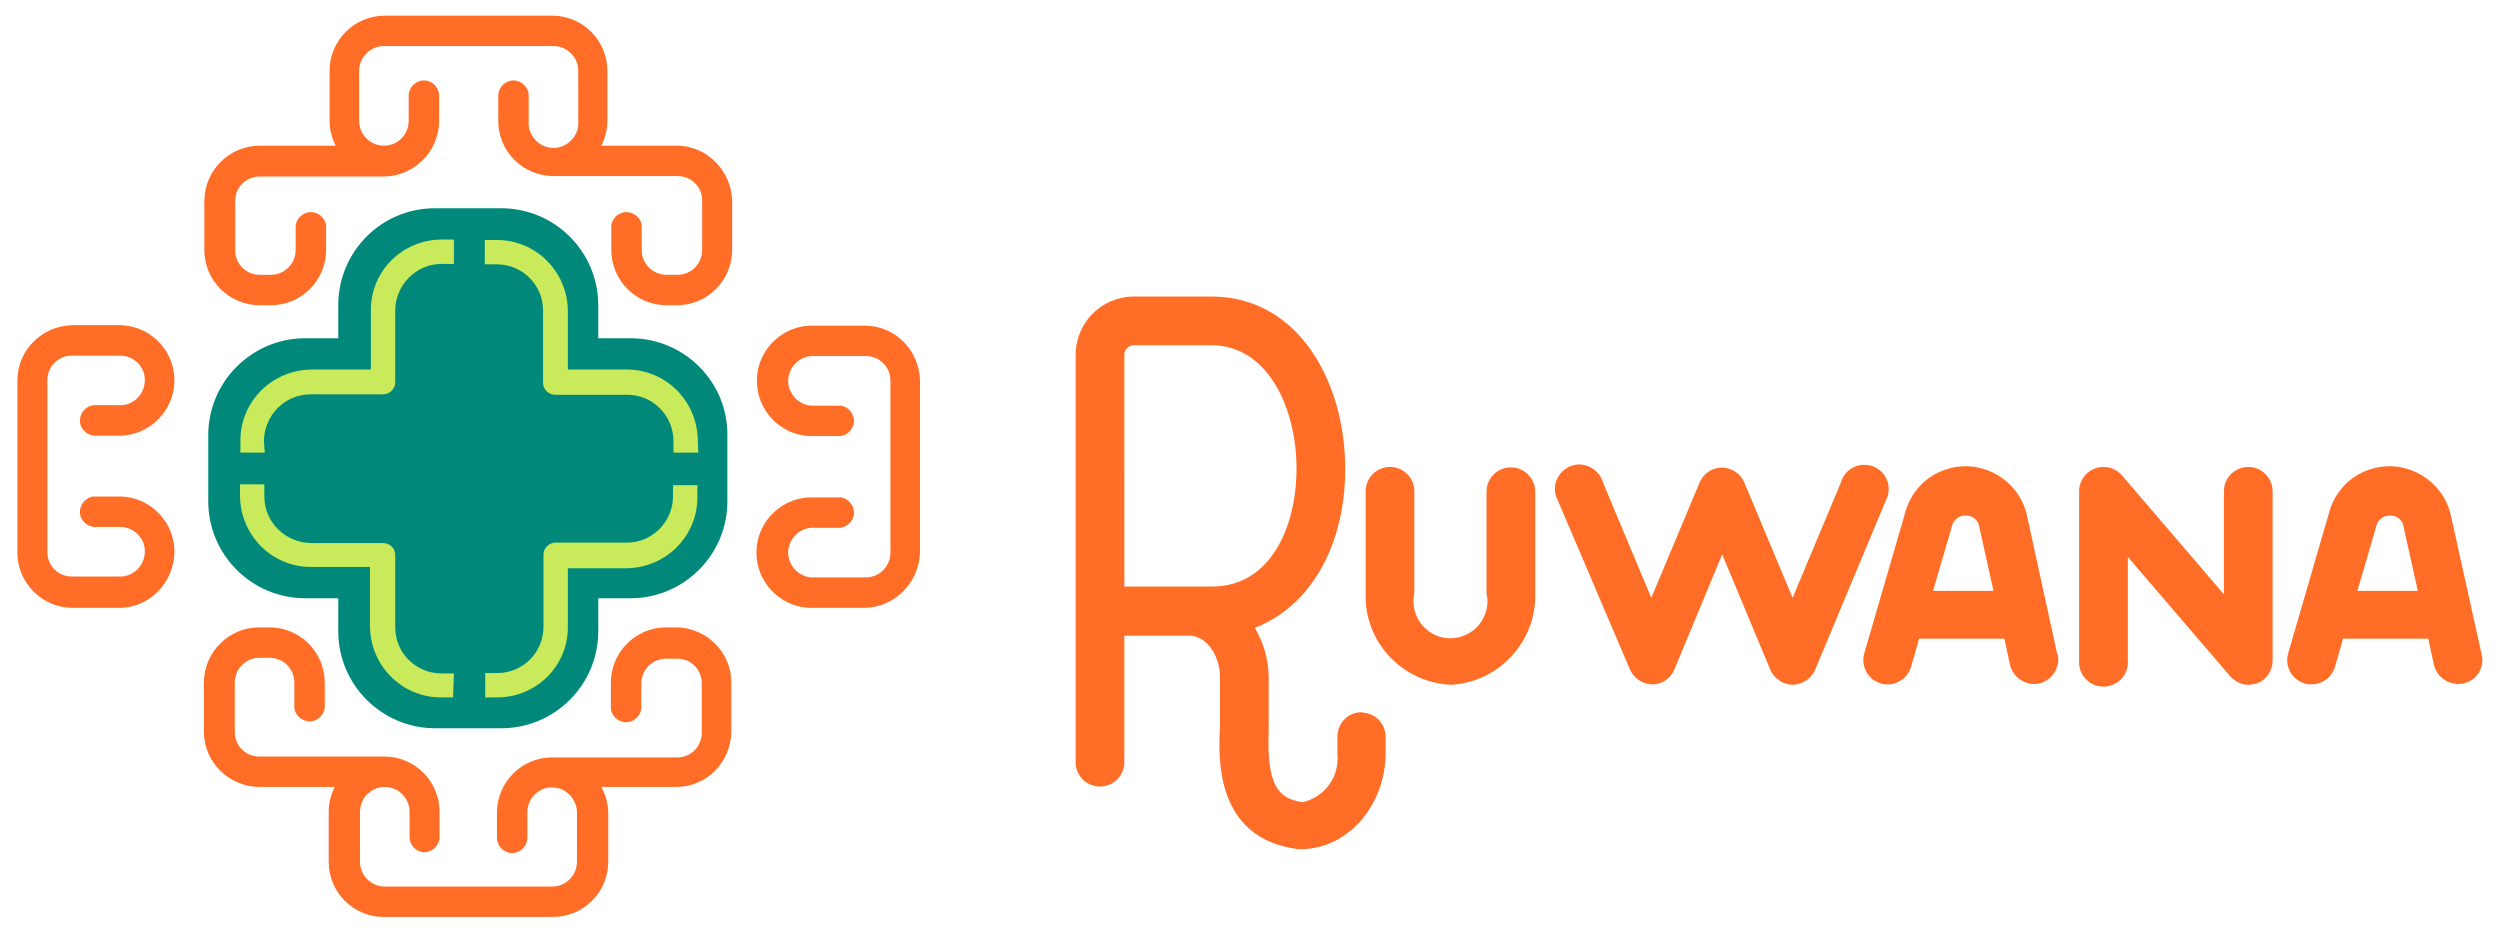 <svg xmlns="http://www.w3.org/2000/svg" xmlns:xlink="http://www.w3.org/1999/xlink" id="b3b50d84-c81f-4d18-95cb-6b7cddcacc67" x="0px" y="0px" viewBox="0 0 575 214.7" style="enable-background:new 0 0 575 214.7;" xml:space="preserve"><style type="text/css">	.st0{fill:#FF6D27;}	.st1{fill:#00897B;}	.st2{fill:#C9EB5B;}</style><g>	<path class="st0" d="M333.7,157.5c-11.2-0.5-20-9.9-19.6-21.1v-23.4c0-3.1,2.5-5.6,5.6-5.6c3.1,0,5.6,2.5,5.6,5.6v23.4  c-1,4.6,1.8,9.1,6.4,10.2c4.6,1,9.1-1.8,10.2-6.4c0.3-1.2,0.3-2.5,0-3.7v-23.4c0-3.1,2.5-5.6,5.6-5.6c3.1,0,5.6,2.5,5.6,5.6v23.4  C353.4,147.5,344.8,156.9,333.7,157.5z"></path>	<path class="st0" d="M313.2,163.8c-3.1,0-5.6,2.5-5.6,5.6c0,0.1,0,0.1,0,0.2v3.9c0.5,5.2-3,9.9-8,11c-5.6-0.8-8.3-3.8-7.8-16.6  c0,0,0,0,0-0.2v-11.7c0-4.1-1.1-8.1-3.2-11.6c12.5-4.8,20.8-18.5,20.8-36.6c0-19.7-10.6-39.6-30.8-39.6h-17.8  c-7.4,0-13.4,6-13.4,13.4v93.7c0,3.1,2.5,5.6,5.6,5.6s5.6-2.5,5.6-5.6v-29.1h9.6c0.2,0,0.3,0,0.5,0h4.8c3.9,0,7.1,4.4,7.1,9.6V167  c-0.4,7.2-1.2,25.8,17.9,28.3h0.7c10.7,0,19.5-10,19.5-22.2v-3.4c0.1-3.1-2.3-5.7-5.4-5.8C313.4,163.8,313.3,163.8,313.2,163.8z   M258.6,81.6c0-1.2,1-2.2,2.2-2.2l0,0h17.8c12.9,0,19.6,14.3,19.6,28.4c0,13.4-6,27.1-19.4,27.1h-20.2V81.6z"></path>	<path class="st0" d="M412.4,157.5L412.4,157.5c-2.3,0-4.3-1.4-5.2-3.4l-11.1-26.6L385.1,154c-0.9,2.1-2.9,3.5-5.2,3.4  c-2.2-0.1-4.1-1.4-5-3.4l-16.6-38.9c-1.5-2.7-0.4-6.1,2.3-7.6c2.7-1.5,6.1-0.4,7.6,2.3c0.2,0.4,0.4,0.8,0.5,1.2l11.1,26.5  l11.1-26.5c1.2-2.9,4.5-4.2,7.3-3c1.4,0.6,2.4,1.6,3,3l11.1,26.5l11.1-26.5c0.8-3,3.9-4.7,6.9-3.9c3,0.8,4.7,3.9,3.9,6.9  c-0.1,0.4-0.3,0.8-0.5,1.2L417.5,154C416.6,156.1,414.6,157.4,412.4,157.5z"></path>	<path class="st0" d="M517.1,157.5c-1.6,0-3.1-0.8-4.2-2l-23.5-27.4v23.7c0.3,3.1-2,5.8-5.1,6.1c-3.1,0.3-5.8-2-6.1-5.1  c0-0.3,0-0.6,0-1v-38.8c0-3.1,2.5-5.6,5.6-5.6c1.7,0,3.2,0.7,4.3,2l23.4,27.3v-23.7c0-3.1,2.5-5.6,5.6-5.6c3.1,0,5.6,2.5,5.6,5.6  c0,0,0,0,0,0v38.9c0,2.4-1.4,4.5-3.7,5.3C518.4,157.3,517.8,157.5,517.1,157.5z"></path>	<path class="st0" d="M473.2,150.6l-7.1-32.5c-2-7.7-9.9-12.4-17.6-10.4c-4.8,1.2-8.6,4.8-10.1,9.5l-9.6,33c-0.9,3,0.8,6.1,3.8,7  c0,0,0,0,0,0c0.5,0.2,1,0.2,1.6,0.2c2.5,0,4.7-1.7,5.4-4.2l1.8-6.3H461l1.3,6c0.7,3,3.7,4.9,6.7,4.3c3-0.7,4.9-3.7,4.3-6.7l0,0  L473.2,150.6z M444.6,135.9l4.5-15.4c0.5-1.2,1.7-2,3-1.9c1.4-0.1,2.6,0.8,3,2l3.4,15.3H444.6z"></path>	<path class="st0" d="M570.8,150.6l-7.2-32.5c-2-7.7-9.9-12.4-17.6-10.4c-4.8,1.2-8.6,4.8-10.1,9.5l-9.6,33c-0.9,3,0.8,6.1,3.8,7  c0,0,0,0,0,0c0.5,0.2,1,0.2,1.6,0.2c2.5,0,4.7-1.7,5.4-4.2l1.8-6.3h19.6l1.3,6c0.7,3,3.7,4.9,6.7,4.3  C569.6,156.6,571.5,153.6,570.8,150.6L570.8,150.6L570.8,150.6z M542.2,135.9l4.5-15.4c0.5-1.2,1.7-2,3-1.9c1.3-0.1,2.6,0.8,3,2  l3.4,15.3H542.2z"></path>	<path class="st0" d="M155.8,33.5h-17.5c0.9-1.8,1.4-3.7,1.4-5.7V16.3c0-7-5.7-12.7-12.7-12.7H88.5c-7,0-12.7,5.7-12.7,12.7v11.5  c0,2,0.5,3.9,1.4,5.7H59.8c-7,0-12.7,5.6-12.8,12.6c0,0,0,0,0,0v11.4c0,7,5.7,12.7,12.7,12.7h2.6c7,0,12.7-5.7,12.7-12.7v-5.6  c-0.2-1.9-2-3.3-3.9-3.1c-1.6,0.2-2.9,1.5-3.1,3.1v5.6c0,3.1-2.5,5.7-5.7,5.7h-2.6c-3.1,0-5.6-2.5-5.6-5.6c0,0,0,0,0,0V46.2  c0-3.1,2.5-5.6,5.6-5.6h0h28.8c6.9-0.2,12.4-5.8,12.5-12.7V22c0-1.9-1.6-3.5-3.5-3.5l0,0c-1.9,0-3.5,1.6-3.5,3.5c0,0,0,0,0,0v5.8  c0,3.1-2.5,5.7-5.7,5.7c-3.1,0-5.7-2.5-5.7-5.7c0,0,0,0,0,0V16.3c0-3.1,2.5-5.7,5.7-5.7c0.1,0,0.2,0,0.3,0h38.7  c3.1,0,5.7,2.5,5.7,5.7c0,0,0,0,0,0v11.5c0.3,3.1-2.1,5.9-5.2,6.2c-3.1,0.3-5.9-2.1-6.2-5.2c0-0.3,0-0.6,0-1V22  c0-1.9-1.6-3.5-3.5-3.5s-3.5,1.6-3.5,3.5v5.8c0,7,5.6,12.6,12.6,12.7h28.7c3.1,0,5.6,2.5,5.6,5.6l0,0v11.4c0,3.1-2.5,5.7-5.6,5.7  c0,0,0,0,0,0h-2.6c-3.1,0-5.7-2.5-5.7-5.7v-5.6c-0.2-1.9-2-3.3-3.9-3.1c-1.6,0.2-2.9,1.5-3.1,3.1v5.6c0,7,5.7,12.7,12.7,12.7l0,0  h2.6c6.9-0.1,12.5-5.8,12.5-12.7V46.2C168.2,39.3,162.7,33.6,155.8,33.5z"></path>	<path class="st0" d="M28.1,139.8H16.5C9.6,139.7,4,134,4,127.1V87.5c0-7,5.7-12.6,12.7-12.7h11.4c7,0.4,12.4,6.4,12,13.4  c-0.4,6.4-5.5,11.6-12,12h-5.8c-1.9,0.2-3.7-1.2-3.9-3.1c-0.2-1.9,1.2-3.7,3.1-3.9c0.3,0,0.5,0,0.8,0h5.8c3.1-0.3,5.4-3,5.2-6.2  c-0.2-2.8-2.4-4.9-5.2-5.2H16.5c-3.1,0-5.6,2.5-5.6,5.6l0,0v39.6c0,3.1,2.5,5.6,5.6,5.6c0,0,0,0,0,0h11.6c3.1-0.3,5.4-3,5.2-6.2  c-0.2-2.8-2.4-4.9-5.2-5.2h-5.8c-1.9,0.2-3.7-1.2-3.9-3.1c-0.2-1.9,1.2-3.7,3.1-3.9c0.3,0,0.5,0,0.8,0h5.8c7,0.4,12.4,6.4,12,13.4  C39.6,134.3,34.5,139.4,28.1,139.8z"></path>	<path class="st0" d="M155.8,144.3h-2.6c-7,0-12.7,5.7-12.7,12.7c0,0.1,0,0.1,0,0.2v5.8c0.2,1.9,2,3.3,3.9,3.1  c1.6-0.2,2.9-1.5,3.1-3.1v-5.8c0-3.1,2.5-5.7,5.7-5.7h2.6c3.1,0,5.6,2.5,5.6,5.6c0,0,0,0,0,0v11.5c0,3.1-2.5,5.6-5.6,5.6l0,0H127  c-7,0-12.7,5.7-12.7,12.7v5.8c0,1.9,1.6,3.5,3.5,3.5s3.5-1.6,3.5-3.5l0,0v-5.9c0-3.1,2.5-5.7,5.6-5.7c0.5,0,1.1,0.1,1.6,0.2  c2.4,0.7,4.1,2.9,4.2,5.4v11.5c0,3.1-2.5,5.7-5.7,5.7H88.5c-3.1,0-5.7-2.5-5.7-5.7v-11.5c0-3.1,2.5-5.7,5.7-5.7  c3.1,0,5.7,2.5,5.7,5.7v5.8c0,1.9,1.5,3.5,3.4,3.5c0,0,0,0,0,0c1.9,0,3.5-1.6,3.5-3.5v-5.8c0-7-5.7-12.7-12.7-12.7H59.6  c-3.1,0-5.6-2.5-5.6-5.6l0,0v-11.4c0-3.1,2.5-5.7,5.6-5.7c0,0,0,0,0,0h2.6c3.1,0.1,5.5,2.6,5.5,5.7v5.8c0.2,1.9,2,3.3,3.9,3.1  c1.6-0.2,2.9-1.5,3.1-3.1v-5.8c0-7-5.7-12.7-12.7-12.7h0h-2.6c-6.9,0.1-12.5,5.8-12.5,12.7v11.5c0.1,6.9,5.8,12.4,12.7,12.5h17.4  c-0.9,1.8-1.4,3.7-1.4,5.7v11.5c0,7,5.6,12.7,12.7,12.7c0.1,0,0.1,0,0.2,0h38.7c7,0,12.7-5.7,12.7-12.7c0,0,0,0,0,0v-11.5  c-0.1-2-0.6-3.9-1.6-5.7h17.4c6.8-0.1,12.3-5.6,12.5-12.5v-11.6C168.2,150.2,162.7,144.5,155.8,144.3z"></path>	<path class="st0" d="M198.9,139.8h-11.5c-7,0.4-13-5-13.4-12c-0.4-7,5-13,12-13.4c0.5,0,1,0,1.5,0h5.8c1.9,0.2,3.3,2,3.1,3.9  c-0.2,1.6-1.5,2.9-3.1,3.1h-5.8c-3.1-0.3-5.9,2.1-6.2,5.2c-0.3,3.1,2.1,5.9,5.2,6.2c0.3,0,0.6,0,1,0h11.5c3.1,0.1,5.7-2.4,5.8-5.5  c0,0,0-0.1,0-0.1V87.5c0-3.1-2.5-5.6-5.6-5.6l0,0h-11.7c-3.1-0.3-5.9,2.1-6.2,5.2s2.1,5.9,5.2,6.2c0.3,0,0.6,0,1,0h5.8  c1.9,0.2,3.3,2,3.1,3.9c-0.2,1.6-1.5,2.9-3.1,3.1h-5.8c-7,0.4-13-5-13.4-12c-0.4-7,5-13,12-13.4c0.5,0,1,0,1.5,0h11.5  c6.9,0.1,12.4,5.8,12.5,12.7v39.6C211.3,134,205.8,139.7,198.9,139.8z"></path>	<path class="st1" d="M107.7,47.9h7.6c12.3,0,22.3,10,22.3,22.3c0,0,0,0,0,0v7.6h7.6c12.3,0.1,22.2,10.1,22.1,22.3v7.6l0,0v7.6  c0,12.3-10,22.3-22.3,22.3l0,0h-7.4v7.6c0,12.3-10,22.3-22.3,22.3h0h-15.2c-12.3,0-22.3-10-22.3-22.3c0,0,0,0,0,0v-7.6h-7.6  c-12.3,0-22.3-10-22.3-22.3v-7.6l0,0v-7.6c0-12.3,10-22.3,22.3-22.3h7.6v-7.6c0-12.3,9.9-22.3,22.2-22.3c0,0,0,0,0,0L107.7,47.9z"></path>	<path class="st2" d="M60.9,104.1h-5.6v-2.8c0-9,7.3-16.2,16.3-16.3h13.7V71.3c0-9,7.3-16.2,16.3-16.2h2.8v5.6h-2.8  c-5.9,0-10.6,4.8-10.7,10.6v16.6c0,1.5-1.2,2.8-2.8,2.8c0,0,0,0,0,0H71.4c-5.9,0-10.6,4.8-10.7,10.7L60.9,104.1z"></path>	<path class="st2" d="M160.6,104.1h-5.7v-2.8c-0.1-5.8-4.8-10.5-10.6-10.5h-16.6c-1.5,0-2.8-1.2-2.8-2.8V71.4  c0-5.9-4.8-10.6-10.6-10.6h-2.8v-5.6h2.8c9,0,16.2,7.3,16.3,16.2V85h13.6c9,0,16.2,7.3,16.3,16.3L160.6,104.1z"></path>	<path class="st2" d="M114.4,160.4h-2.8v-5.6h2.8c5.9,0,10.6-4.8,10.6-10.6l0,0v-16.6c0-1.6,1.3-2.8,2.8-2.8l0,0h16.6  c5.7-0.1,10.3-4.8,10.4-10.5v-2.7h5.6v2.8c0,9-7.3,16.2-16.3,16.3h-13.5v13.7C130.6,153.1,123.4,160.4,114.4,160.4z"></path>	<path class="st2" d="M104.2,160.4h-2.8c-9,0-16.2-7.3-16.3-16.3v-13.7H71.5c-9,0-16.2-7.3-16.3-16.3v-2.7h5.6v2.8  c0,5.9,4.8,10.6,10.7,10.7h16.6c1.5,0,2.8,1.2,2.8,2.7c0,0,0,0.1,0,0.1v16.6c0,5.9,4.8,10.6,10.7,10.6h2.8L104.2,160.4z"></path></g></svg>